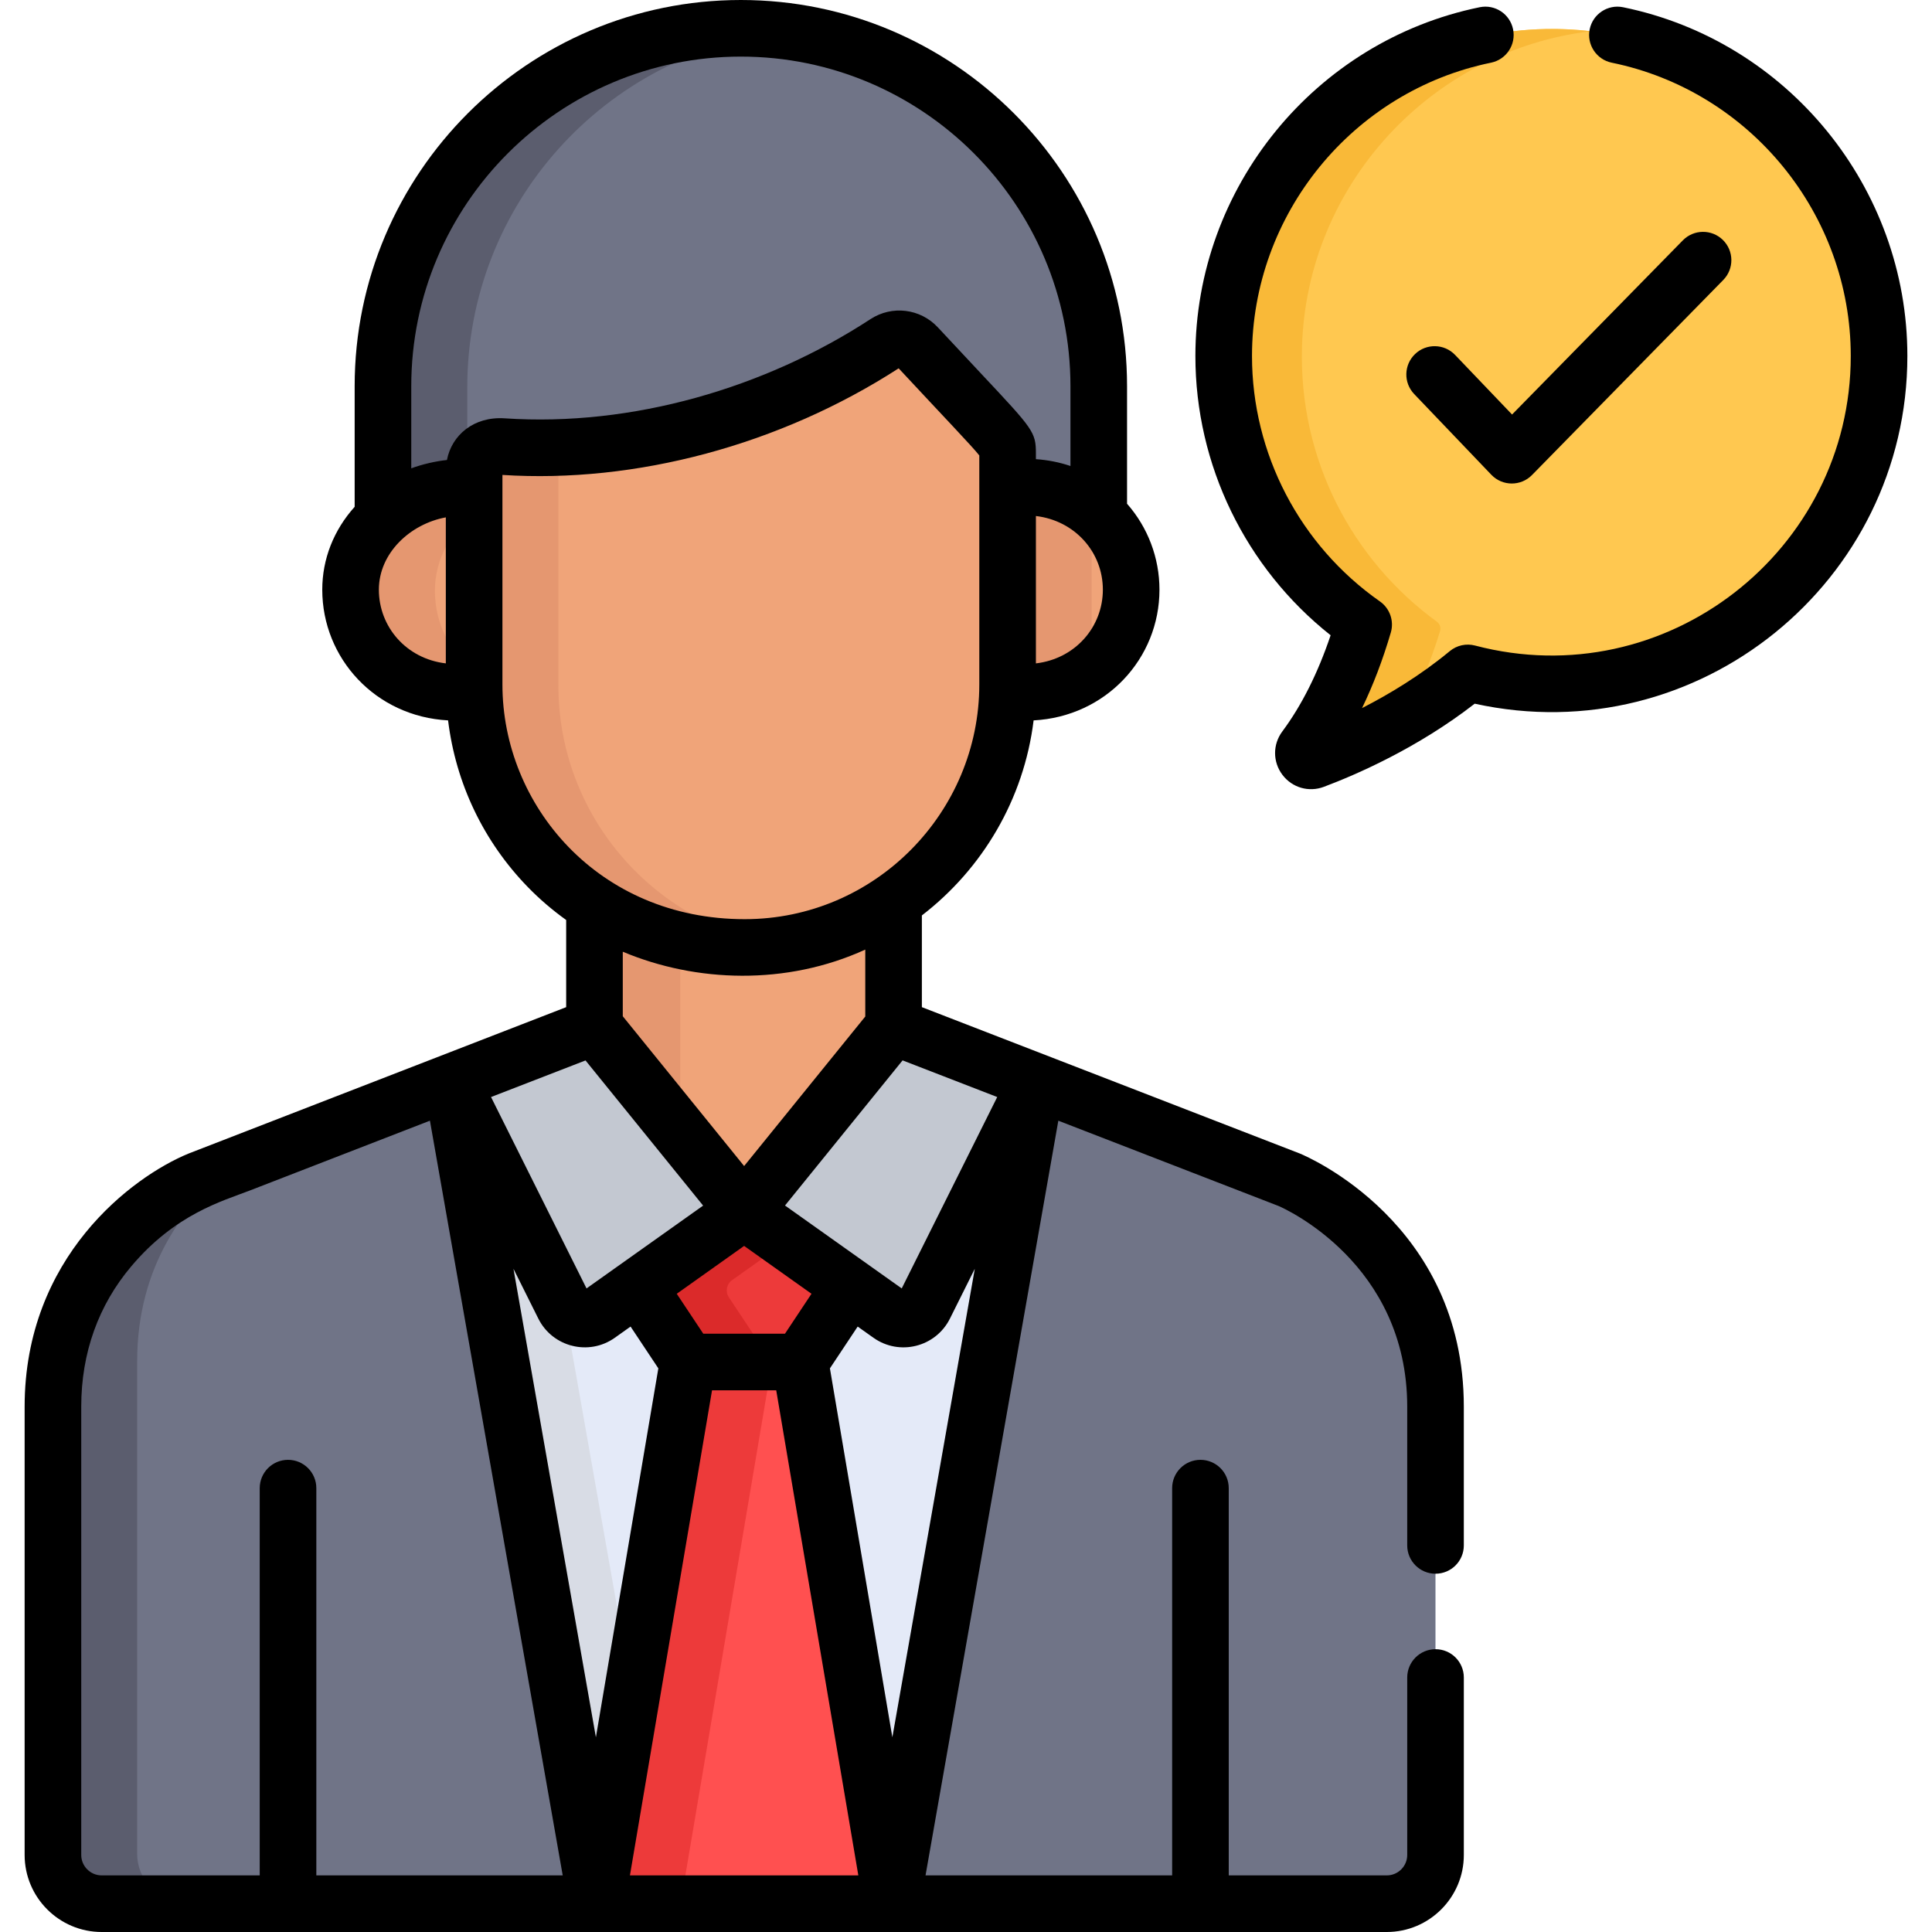 <svg xmlns="http://www.w3.org/2000/svg" xmlns:xlink="http://www.w3.org/1999/xlink" id="Capa_1" x="0px" y="0px" viewBox="0 0 511.999 511.999" style="enable-background:new 0 0 511.999 511.999;" xml:space="preserve"><path style="fill:#707487;" d="M196.431,7.882c-52.35,0-94.785,42.436-94.785,94.786v38.325c6.335-5.872,15.347-9.064,24.144-7.888  v-4.723c0-3.754,3.206-6.72,6.923-6.439c36.647,2.632,73.942-9.013,102.141-27.434c2.632-1.72,6.118-1.292,8.258,1.007  c24.108,25.914,23.962,24.912,23.962,28.295v9.275c9.643-1.445,18.197,1.535,24.139,7.06v-37.477  C291.217,50.318,248.782,7.882,196.431,7.882z"></path><path style="fill:#5B5D6E;" d="M123.832,102.668c0-48.595,36.573-88.622,83.692-94.119c-3.641-0.425-7.338-0.667-11.094-0.667  c-52.35,0-94.785,42.436-94.785,94.786v38.325c5.865-5.436,14.026-8.569,22.186-8.07L123.832,102.668L123.832,102.668z"></path><path style="fill:#F0A479;" d="M266.949,129.653v52.125c0,0.565-0.03,1.123-0.043,1.686c18.446,2.793,32.893-10.535,32.893-26.904  C299.799,140.159,285.34,126.897,266.949,129.653z"></path><path style="fill:#E59770;" d="M289.305,135.146c-5.827-4.509-13.65-6.798-22.356-5.493v52.125c0,0.565-0.03,1.123-0.043,1.686  c8.734,1.322,16.567-0.973,22.399-5.49V135.146z"></path><path style="fill:#F0A479;" d="M126.002,181.842v-52.237c-16.1-2.15-32.934,10.206-32.934,26.956  c0,16.389,14.451,29.775,32.975,26.972C126.03,182.968,126.002,182.406,126.002,181.842z"></path><path style="fill:#E59770;" d="M126.002,178.21c-6.64-5.032-10.749-12.914-10.749-21.649c0-8.514,4.355-15.889,10.749-20.804v-6.151  c-16.1-2.15-32.934,10.207-32.934,26.956c0,16.389,14.452,29.775,32.975,26.972c-0.014-0.564-0.041-1.125-0.041-1.69V178.21z"></path><path style="fill:#F0A479;" d="M197.441,247.986c-15.313,0-28.771-4.204-39.777-11.237v38.832l39.606,48.888l39.606-48.888V235.7  C225.658,243.44,212.073,247.986,197.441,247.986z"></path><path style="fill:#E59770;" d="M180.282,246.112c-8.352-1.877-15.938-5.094-22.617-9.362v38.832l22.617,27.918V246.112z"></path><path style="fill:#E4EAF8;" d="M341.655,312.832l-104.777-40.577l-39.606,48.888l-39.606-48.888L52.996,312.832  c0,0-38.753,15.932-38.753,60.11c0,39.974,0,86.015,0,118.309c0,7.131,5.782,12.914,12.914,12.914c5.434,0,334.819,0,340.338,0  c7.131,0,12.914-5.782,12.914-12.914c0-32.293,0-78.335,0-118.309C380.408,328.764,341.655,312.832,341.655,312.832z"></path><path style="fill:#D8DCE5;" d="M177.346,504.164l-39.572-224.199l-84.777,32.866c0,0-38.753,15.932-38.753,60.11  c0,39.974,0,86.015,0,118.309c0,7.131,5.782,12.914,12.914,12.914C29.658,504.164,100.767,504.164,177.346,504.164z"></path><path style="fill:#F0A479;" d="M243.114,92.189c-2.14-2.299-5.625-2.727-8.258-1.007c-28.199,18.421-65.494,30.066-102.141,27.434  c-3.717-0.282-6.923,2.684-6.923,6.438v56.626c0,36.394,28.517,69.634,71.65,69.634c38.397,0,69.635-31.238,69.635-69.634v-61.198  C267.076,117.1,267.221,118.102,243.114,92.189z"></path><path style="fill:#E59770;" d="M147.977,181.68v-62.783c-5.083,0.164-10.179,0.083-15.263-0.282  c-3.717-0.281-6.923,2.684-6.923,6.439v56.626c0,36.393,28.517,69.633,71.65,69.633c3.425,0,6.79-0.259,10.085-0.739  C173.893,245.673,147.977,216.65,147.977,181.68z"></path><g>	<path style="fill:#C3C8D1;" d="M245.093,346.263l29.617-59.357l-37.832-14.652l-39.606,48.888l38.614,27.425   C239.011,350.787,243.381,349.694,245.093,346.263z"></path>	<path style="fill:#C3C8D1;" d="M149.504,346.263l-29.617-59.357l37.832-14.652l39.606,48.888l-38.615,27.425   C155.585,350.787,151.216,349.694,149.504,346.263z"></path></g><path style="fill:#FF5050;" d="M158.234,504.164c25.627,0,52.501,0,78.129,0l-24.23-143.425h-14.81h-0.048h-14.81L158.234,504.164z"></path><g>	<polygon style="fill:#ED3A3A;" points="197.322,321.176 197.322,321.142 197.298,321.159 197.274,321.142 197.274,321.176    169.188,341.124 182.464,361.104 197.274,361.104 197.322,361.104 212.132,361.104 225.408,341.124  "></polygon>	<path style="fill:#ED3A3A;" d="M197.322,360.739h-0.048h-14.81l-24.23,143.425c7.312,0,14.728,0,22.185,0l24.23-143.425   L197.322,360.739L197.322,360.739z"></path></g><path style="fill:#DB2A2A;" d="M208.392,329.038l-11.069-7.861v-0.034l-0.024,0.017l-0.024-0.017v0.034l-28.086,19.946  l13.276,19.981h14.81h0.048h7.327l-11.501-17.309c-0.989-1.489-0.617-3.495,0.84-4.53L208.392,329.038z"></path><g>	<path style="fill:#707487;" d="M236.362,504.164c68.912,0,128.805,0,131.132,0c7.131,0,12.914-5.782,12.914-12.914   c0-32.293,0-78.335,0-118.309c0-44.178-38.753-60.11-38.753-60.11l-66.944-25.926l0,0L236.362,504.164z"></path>	<path style="fill:#707487;" d="M119.877,286.903l-66.881,25.929c0,0-38.753,15.932-38.753,60.11c0,39.974,0,86.015,0,118.309   c0,7.131,5.782,12.914,12.914,12.914c2.291,0,62.167,0,131.077,0l-38.347-217.258L119.877,286.903z"></path></g><path style="fill:#5B5D6E;" d="M36.352,491.251c0-32.293,0-90.536,0-130.511c0-25.626,13.035-41.733,23.986-50.754l-7.341,2.846  c0,0-38.753,15.932-38.753,60.11c0,39.974,0,86.015,0,118.309c0,7.131,5.782,12.914,12.914,12.914c0.815,0,8.916,0,22.108,0  C42.135,504.164,36.352,498.381,36.352,491.251z"></path><path style="fill:#FFC850;" d="M409.565,7.691c-46.002,0.922-83.647,38.178-85.019,84.168c-0.894,29.963,13.399,56.635,35.75,72.906  c0.772,0.562,1.122,1.541,0.842,2.454c-3.302,10.802-8.107,21.905-15.105,31.304c-1.223,1.643,0.456,3.869,2.373,3.148  c8.906-3.349,24.96-10.408,39.549-22.148c0.791-0.636,1.826-0.866,2.812-0.626c7.452,1.812,15.279,2.666,23.346,2.414  c46.101-1.439,83.354-39.312,84.063-85.43C498.933,46.701,458.798,6.705,409.565,7.691z"></path><path style="fill:#F9B938;" d="M381.637,167.221c0.279-0.913-0.07-1.892-0.842-2.454c-22.351-16.27-36.644-42.944-35.75-72.906  c1.287-43.134,34.482-78.584,76.552-83.581c-3.937-0.463-7.952-0.669-12.032-0.587c-46.002,0.922-83.647,38.178-85.019,84.168  c-0.894,29.963,13.399,56.635,35.75,72.906c0.772,0.562,1.122,1.541,0.842,2.454c-3.302,10.801-8.107,21.905-15.105,31.304  c-1.223,1.643,0.456,3.869,2.373,3.148c5.63-2.117,14.12-5.723,23.287-11.052C375.989,183.181,379.221,175.123,381.637,167.221z"></path><path d="M375.011,93.821c-2.995,2.862-3.103,7.609-0.24,10.605l20.447,21.393c2.933,3.069,7.816,3.088,10.778,0.069l50.686-51.691  c2.899-2.958,2.854-7.706-0.104-10.607c-2.956-2.899-7.705-2.854-10.607,0.104l-45.261,46.16l-15.095-15.793  C382.752,91.066,378.003,90.958,375.011,93.821z"></path><path d="M430.137,1.917c-4.056-0.83-8.021,1.785-8.853,5.844c-0.83,4.058,1.786,8.021,5.844,8.852  c36.703,7.51,63.343,40.2,63.343,77.729c0,51.647-49.016,90.027-99.573,76.735c-2.338-0.615-4.829-0.065-6.691,1.478  c-7.707,6.383-15.973,11.37-23.252,15.096c2.945-6.076,5.493-12.764,7.623-20.015c0.906-3.088-0.258-6.411-2.895-8.258  c-21.222-14.861-33.892-39.173-33.892-65.036c0-37.528,26.64-70.217,63.344-77.729c4.058-0.83,6.674-4.793,5.844-8.852  s-4.785-6.679-8.853-5.844C348.474,10.85,316.79,49.72,316.79,94.342c0,28.898,13.302,56.166,35.838,74.008  c-3.382,10.044-7.68,18.603-12.805,25.494c-2.563,3.444-2.553,8.059,0.026,11.485c2.572,3.415,6.99,4.693,10.99,3.188  c8.646-3.252,24.874-10.301,39.972-22.033c59.182,12.999,114.66-32.311,114.66-92.142C505.473,49.719,473.79,10.85,430.137,1.917z"></path><path d="M344.503,305.71c-0.047-0.02-0.095-0.039-0.143-0.057l-100.054-38.748v-24.306c15.984-12.297,27.024-30.698,29.613-51.688  c19.155-1.008,33.35-16.391,33.35-34.635c0-8.459-3.091-16.53-8.589-22.778v-31.149C298.681,45.913,252.768,0,196.334,0  S93.988,45.913,93.988,102.347v31.958c-5.559,6.193-8.585,13.849-8.585,21.969c0,18.203,14.145,33.623,33.342,34.634  c2.032,16.639,9.366,32.085,21.191,44.231c3.121,3.205,6.51,6.086,10.105,8.667v23.1l-99.946,38.747  c-0.047,0.018-0.094,0.037-0.141,0.056c-14.925,6.135-43.427,27.44-43.427,67.085l0,0v118.782c0,11.261,9.162,20.422,20.422,20.422  c15.375,0,326.27,0,340.557,0c11.261,0,20.422-9.162,20.422-20.422v-47.023c0-4.142-3.357-7.5-7.5-7.5c-4.143,0-7.5,3.358-7.5,7.5  v47.023c0,2.989-2.432,5.42-5.421,5.42h-41.878V394.369c0-4.142-3.357-7.5-7.5-7.5c-4.143,0-7.5,3.358-7.5,7.5v102.629h-65.353  l35.192-200.003l7.211,2.793l51.163,19.815c0.007,0.003,0.022,0.01,0.03,0.013c1.68,0.725,34.054,15.26,34.054,53.179v36.757  c0,4.142,3.357,7.5,7.5,7.5c4.143,0,7.5-3.358,7.5-7.5v-36.757C387.929,324.123,346.277,306.439,344.503,305.71z M238.967,341.445  c-1.165-0.828-10.686-7.59-30.933-21.971l31.159-38.463l25.081,9.714L238.967,341.445z M208.024,353.449H186.38l-7.034-10.587  l17.856-12.682l17.855,12.681L208.024,353.449z M34.767,335.613c11.728-13.934,24.254-17.331,31.409-20.105l47.759-18.515  l35.19,200.005H83.831V394.369c0-4.142-3.357-7.5-7.5-7.5c-4.143,0-7.5,3.358-7.5,7.5v102.629h-41.88  c-2.989,0-5.421-2.432-5.421-5.42V372.796C21.529,358.463,26.129,345.847,34.767,335.613z M155.436,341.445l-25.308-50.72  l25.039-9.698l31.168,38.471C171.438,330.078,159.099,338.844,155.436,341.445z M136.071,336.233l6.594,13.215l0.001,0.001  c3.754,7.519,13.366,9.972,20.267,5.07l4.176-2.966l7.358,11.075l-16.549,97.774L136.071,336.233z M274.526,175.805v-39.056  c10.365,1.222,17.743,9.6,17.743,19.526C292.269,166.052,285.056,174.563,274.526,175.805z M108.989,102.347  c0-48.163,39.183-87.346,87.345-87.346c48.163,0,87.346,39.183,87.346,87.346v21.147c-2.922-0.99-5.992-1.594-9.155-1.812v-1.568  l0,0c0.002-5.614-0.803-6.471-14.233-20.79c-3.076-3.279-6.928-7.386-11.755-12.574c-4.647-4.993-12.162-5.897-17.855-2.177  c-27.921,18.24-63.117,28.56-96.93,26.289c-8.173-0.55-14.036,4.439-15.31,11.048c-2.868,0.284-6.538,1.116-9.453,2.204v-21.766  H108.989z M100.404,156.274c0-9.707,8.314-17.431,17.743-19.167v38.696C107.601,174.565,100.404,166.042,100.404,156.274z   M133.149,181.41c0-11.377,0-44.328,0-55.548c35.314,2.27,73.49-7.893,105.002-28.252c12.652,13.593,19.417,20.608,21.373,23.085  c0,6.669,0,53.261,0,60.715c0,33.83-27.548,62.179-62.18,62.179C158.476,243.589,133.149,213.328,133.149,181.41z M229.306,251.652  v17.733l-32.104,39.628l-32.158-39.695v-17.103C184.499,260.394,208.425,261.198,229.306,251.652z M166.938,496.999l21.758-128.549  h17.012l21.757,128.549H166.938z M236.484,460.402l-16.549-97.774l7.358-11.075l4.177,2.967c6.883,4.889,16.501,2.473,20.267-5.07  l0.001-0.001l6.593-13.215L236.484,460.402z"></path><g></g><g></g><g></g><g></g><g></g><g></g><g></g><g></g><g></g><g></g><g></g><g></g><g></g><g></g><g></g></svg>